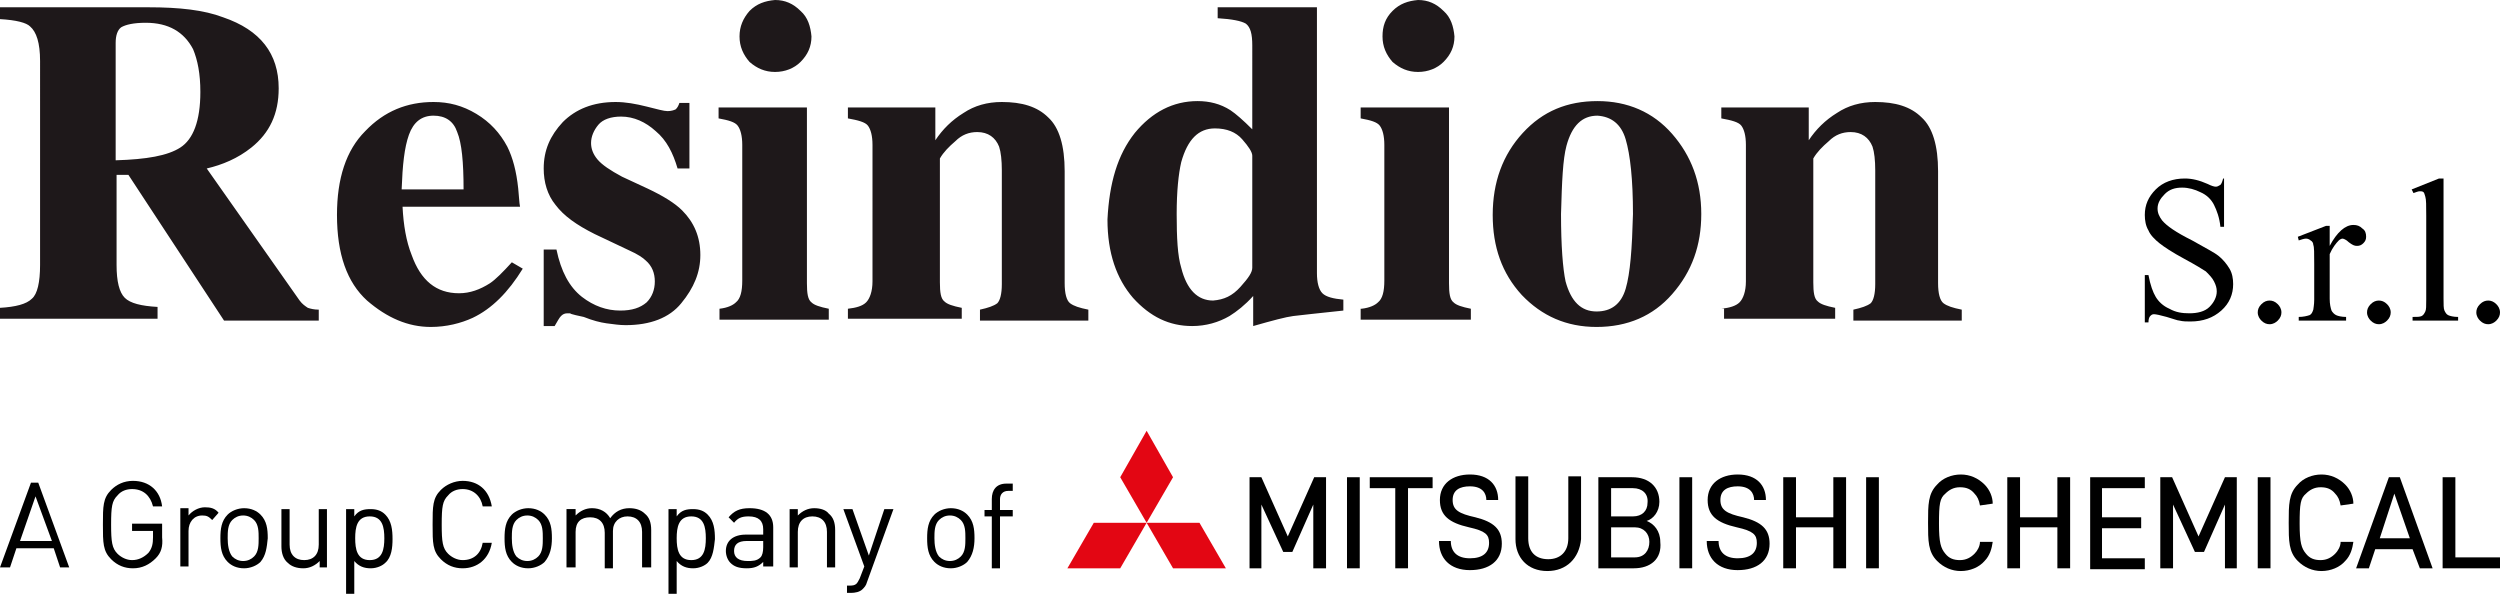<?xml version="1.0" encoding="UTF-8"?> <svg xmlns="http://www.w3.org/2000/svg" id="a" viewBox="0 0 274.5 65.2"><defs><style>.e{fill:#e30613}.f{fill:#1e181a;fill-rule:evenodd}</style></defs><path id="b" d="M0,33.8c1.7-.1,2.9-.4,3.5-1,.6-.5,.9-1.8,.9-3.7V6.7c0-2-.4-3.2-1.1-3.8-.4-.4-1.5-.7-3.3-.8V.8H16.3c3.4,0,6.1,.3,8.2,1.1,4.1,1.4,6.1,4,6.1,7.8,0,2.8-1,4.9-3,6.5-1.5,1.2-3.2,1.9-4.9,2.3l10.2,14.5c.3,.4,.6,.6,.9,.8,.3,.1,.7,.2,1.2,.2v1.2h-10.4L14.1,19.2h-1.3v9.9c0,1.8,.3,3,.9,3.6,.6,.6,1.8,.9,3.6,1v1.3H0v-1.2ZM19.8,16.2c1.4-.9,2.2-2.9,2.2-6.1,0-2-.3-3.5-.8-4.7-1-1.9-2.7-2.9-5.2-2.9-1.3,0-2.2,.2-2.7,.5-.4,.3-.6,.9-.6,1.7v12.9c3.4-.1,5.7-.5,7.1-1.4Zm20.3-1.8c2.1-2.2,4.6-3.2,7.5-3.2,1.7,0,3.2,.4,4.7,1.3,1.5,.9,2.6,2.1,3.4,3.6,.6,1.2,1,2.7,1.2,4.6,.1,.9,.1,1.5,.2,2h-12.9c.1,2,.4,3.8,1,5.3,1,2.8,2.7,4.2,5.2,4.2,1.2,0,2.3-.4,3.4-1.1,.6-.4,1.4-1.2,2.4-2.3l1.2,.7c-1.6,2.6-3.4,4.4-5.5,5.4-1.3,.6-2.9,1-4.6,1-2.5,0-4.8-1-7-2.9-2.2-2-3.3-5.1-3.3-9.4,0-4,1-7.1,3.1-9.2Zm10.8,6.4c0-3-.2-5.1-.7-6.3-.4-1.2-1.3-1.8-2.6-1.8s-2.2,.7-2.7,2.1-.7,3.3-.8,6h6.8Zm8.8,6.6h1.4c.5,2.4,1.4,4.1,2.8,5.2,1.3,1,2.7,1.5,4.2,1.5,1.3,0,2.2-.3,2.9-.9,.6-.6,.9-1.4,.9-2.3s-.3-1.7-1-2.3c-.3-.3-.9-.7-1.8-1.1l-3.8-1.8c-2-1-3.4-2-4.3-3.2-.9-1.1-1.3-2.5-1.3-4,0-2,.7-3.6,2.1-5.1,1.4-1.4,3.3-2.2,5.8-2.2,1.1,0,2.2,.2,3.4,.5,1.2,.3,1.9,.5,2.3,.5s.7-.1,.9-.2c.2-.2,.3-.4,.4-.7h1.1v7.2h-1.3c-.5-1.7-1.2-3.1-2.4-4.1-1.1-1-2.4-1.6-3.8-1.6-1.1,0-2,.3-2.5,.9-.5,.6-.8,1.3-.8,2,0,.6,.2,1.2,.7,1.8,.5,.6,1.4,1.2,2.7,1.9l2.8,1.3c1.7,.8,3,1.6,3.8,2.4,1.3,1.3,2,2.9,2,4.9,0,1.9-.7,3.6-2.1,5.3-1.3,1.6-3.4,2.4-6.1,2.4-.7,0-1.3-.1-2.1-.2-.7-.1-1.5-.3-2.5-.7l-.9-.2c-.3-.1-.5-.1-.6-.2h-.3c-.3,0-.5,.1-.7,.3s-.4,.6-.7,1.1h-1.2v-8.4ZM82.3,1.2c.8-.8,1.7-1.1,2.8-1.2,1.1,0,2,.4,2.8,1.2,.8,.7,1.1,1.7,1.2,2.8,0,1.1-.4,2-1.2,2.8-.7,.7-1.7,1.1-2.8,1.1s-2-.4-2.8-1.1c-.7-.8-1.1-1.7-1.1-2.8s.4-2,1.1-2.8Zm-3.3,32.7c.9-.1,1.5-.4,1.8-.7,.5-.4,.7-1.2,.7-2.4V15.9c0-1-.2-1.7-.5-2.1s-1-.6-2.1-.8v-1.2h9.7V31.1c0,1.1,.1,1.8,.5,2.1,.3,.3,.9,.5,1.9,.7v1.2h-12v-1.2Zm14.1,0c.9-.1,1.6-.3,2-.7s.7-1.2,.7-2.3V15.9c0-1-.2-1.7-.5-2.1s-1.1-.6-2.2-.8v-1.2h9.6v3.6c.8-1.2,1.8-2.2,3.1-3,1.2-.8,2.6-1.2,4.2-1.2,2.2,0,3.9,.5,5.1,1.7,1.2,1.1,1.8,3.1,1.8,5.9v12.3c0,1.1,.2,1.9,.6,2.2s1,.5,2,.7v1.2h-11.9v-1.2c.9-.2,1.5-.4,1.9-.7,.3-.3,.5-1,.5-2.1v-12.5c0-1.1-.1-2-.3-2.6-.4-1-1.2-1.6-2.4-1.6-.9,0-1.7,.3-2.4,1-.7,.6-1.3,1.2-1.7,1.9v13.6c0,1.1,.1,1.8,.5,2.1,.3,.3,.9,.5,1.9,.7v1.2h-12.5v-1.1Zm43.1-2.4c.9-1,1.3-1.6,1.3-2.1v-12.3c0-.4-.4-1-1.1-1.8-.7-.8-1.7-1.2-3-1.2-1.8,0-3,1.2-3.7,3.7-.3,1.3-.5,3.2-.5,5.7,0,2.6,.1,4.6,.5,5.9,.6,2.4,1.8,3.6,3.5,3.6,1.2-.1,2.1-.5,3-1.5Zm-11.6-16.9c1.9-2.3,4.2-3.5,6.9-3.5,1.3,0,2.5,.3,3.6,1,.6,.4,1.4,1.1,2.4,2.1V5c0-1.3-.2-2-.7-2.4-.5-.3-1.5-.5-3.1-.6V.8h10.9V30c0,1,.2,1.8,.6,2.2,.4,.4,1.2,.6,2.3,.7v1.2c-2.8,.3-4.7,.5-5.5,.6s-2.3,.5-4.4,1.1v-3.3c-.9,1-1.8,1.7-2.6,2.2-1.2,.7-2.6,1.1-4.1,1.1-2.5,0-4.6-1-6.5-3.1-1.8-2.1-2.8-4.9-2.8-8.6,.2-4,1.1-7.1,3-9.5ZM152.9,1.2c.8-.8,1.7-1.1,2.8-1.2,1.1,0,2,.4,2.8,1.2,.8,.7,1.1,1.7,1.2,2.8,0,1.1-.4,2-1.2,2.8-.7,.7-1.7,1.1-2.8,1.1s-2-.4-2.8-1.1c-.7-.8-1.1-1.7-1.1-2.8,0-1.1,.3-2,1.1-2.8Zm-3.4,32.7c.9-.1,1.5-.4,1.8-.7,.5-.4,.7-1.2,.7-2.4V15.9c0-1-.2-1.7-.5-2.1s-1-.6-2.1-.8v-1.2h9.7V31.1c0,1.1,.1,1.8,.5,2.1,.3,.3,.9,.5,1.9,.7v1.2h-12.1v-1.2h.1Zm17.7-19.3c2.2-2.4,4.9-3.5,8.2-3.5s6.1,1.2,8.2,3.6c2.1,2.4,3.2,5.3,3.2,8.8,0,3.4-1,6.3-3.2,8.8-2.1,2.4-4.9,3.6-8.3,3.6-3.3,0-6-1.2-8.2-3.5-2.2-2.4-3.2-5.3-3.2-8.8,0-3.6,1.1-6.6,3.3-9Zm4.7,16.3c.6,2.2,1.7,3.3,3.4,3.3,1.6,0,2.7-.8,3.2-2.5s.7-4.4,.8-8.2c0-3.8-.3-6.5-.8-8.2s-1.6-2.5-3.1-2.6c-1.7,0-2.8,1.1-3.4,3.3-.4,1.5-.5,3.9-.6,7.5,0,3.5,.2,6,.5,7.4Zm17.1,3c.9-.1,1.6-.3,2-.7s.7-1.2,.7-2.3V15.9c0-1-.2-1.7-.5-2.1s-1.1-.6-2.2-.8v-1.2h9.6v3.6c.8-1.2,1.8-2.2,3.1-3,1.2-.8,2.6-1.2,4.2-1.2,2.2,0,3.9,.5,5.1,1.7,1.2,1.1,1.8,3.1,1.8,5.9v12.3c0,1.1,.2,1.9,.6,2.2,.4,.3,1,.5,2,.7v1.2h-11.9v-1.2c.9-.2,1.5-.4,1.9-.7,.3-.3,.5-1,.5-2.1v-12.5c0-1.1-.1-2-.3-2.6-.4-1-1.2-1.6-2.4-1.6-.9,0-1.7,.3-2.4,1-.7,.6-1.3,1.2-1.7,1.9v13.6c0,1.1,.1,1.8,.5,2.1,.3,.3,.9,.5,1.9,.7v1.2h-12.2v-1.1h-.3Z" class="f"></path><g id="c"><path d="M244.2,19.7v5.2h-.4c-.1-1-.4-1.8-.7-2.4s-.8-1.1-1.5-1.4c-.6-.3-1.3-.5-2-.5-.8,0-1.4,.2-1.9,.7s-.8,1-.8,1.6c0,.5,.2,.9,.5,1.3,.5,.6,1.5,1.3,3.3,2.2,1.4,.8,2.4,1.3,2.9,1.7,.5,.4,.9,.9,1.2,1.4s.4,1.1,.4,1.7c0,1.1-.4,2.1-1.3,2.9-.9,.8-2,1.2-3.4,1.2-.4,0-.8,0-1.2-.1-.2,0-.7-.2-1.4-.4s-1.2-.3-1.4-.3-.3,.1-.4,.2c-.1,.1-.2,.3-.2,.7h-.4v-5.2h.4c.2,1.1,.5,1.9,.8,2.4s.8,1,1.5,1.3c.7,.4,1.4,.5,2.2,.5,.9,0,1.7-.2,2.2-.7s.8-1.1,.8-1.7c0-.4-.1-.7-.3-1.1-.2-.4-.5-.7-.9-1.1-.3-.2-1.1-.7-2.4-1.4-1.3-.7-2.2-1.3-2.7-1.7-.5-.4-1-.9-1.2-1.4-.3-.5-.4-1.1-.4-1.7,0-1.1,.4-2,1.2-2.8s1.9-1.2,3.2-1.2c.8,0,1.6,.2,2.5,.6,.4,.2,.7,.3,.9,.3s.3-.1,.5-.2c.1-.1,.2-.3,.3-.7h.1v.1Z"></path><path d="M249.2,33c.3,0,.6,.1,.9,.4,.2,.2,.4,.5,.4,.9,0,.3-.1,.6-.4,.9-.2,.2-.5,.4-.9,.4-.3,0-.6-.1-.9-.4-.2-.2-.4-.5-.4-.9,0-.3,.1-.6,.4-.9s.6-.4,.9-.4Z"></path><path d="M255.8,24.7v2.3c.8-1.5,1.7-2.3,2.6-2.3,.4,0,.7,.1,1,.4,.3,.2,.4,.5,.4,.9,0,.3-.1,.5-.3,.7-.2,.2-.4,.3-.7,.3s-.5-.1-.9-.4c-.3-.3-.6-.4-.7-.4s-.3,.1-.4,.2c-.3,.3-.7,.8-1,1.5v4.9c0,.6,.1,1,.2,1.3,.1,.2,.3,.4,.5,.5s.6,.2,1.1,.2v.4h-5.2v-.4c.5,0,.9-.1,1.2-.2,.2-.1,.3-.3,.4-.6,0-.1,.1-.5,.1-1.1v-3.9c0-1.2,0-1.9-.1-2.1,0-.2-.1-.4-.3-.5-.1-.1-.3-.2-.5-.2s-.5,.1-.8,.2l-.1-.4,3.1-1.2h.4v-.1Z"></path><path d="M261.2,33c.3,0,.6,.1,.9,.4,.2,.2,.4,.5,.4,.9,0,.3-.1,.6-.4,.9-.2,.2-.5,.4-.9,.4-.3,0-.6-.1-.9-.4-.2-.2-.4-.5-.4-.9,0-.3,.1-.6,.4-.9s.6-.4,.9-.4Z"></path><path d="M268.3,19.3v13.5c0,.6,0,1.1,.1,1.3s.2,.4,.4,.5c.2,.1,.6,.2,1.1,.2v.4h-5v-.4c.5,0,.8,0,1-.1s.3-.3,.4-.5,.1-.6,.1-1.3v-9.2c0-1.1,0-1.8-.1-2.1-.1-.3-.1-.4-.2-.5s-.3-.1-.4-.1c-.2,0-.4,.1-.7,.2l-.2-.4,3-1.2h.5v-.3Z"></path><path d="M273.2,33c.3,0,.6,.1,.9,.4,.2,.2,.4,.5,.4,.9,0,.3-.1,.6-.4,.9-.2,.2-.5,.4-.9,.4-.3,0-.6-.1-.9-.4-.2-.2-.4-.5-.4-.9,0-.3,.1-.6,.4-.9s.6-.4,.9-.4Z"></path></g><g id="d"><path d="M6.6,62.3l-.7-2.1H1.8l-.7,2.1H0l3.4-9.3h.8l3.4,9.3h-1Zm-2.7-7.8l-1.7,4.9h3.5l-1.8-4.9Z"></path><path d="M17.1,61.3c-.7,.7-1.5,1.1-2.5,1.1-.9,0-1.7-.3-2.4-1-.9-.9-.9-1.8-.9-3.8s0-2.9,.9-3.8c.6-.6,1.4-1,2.4-1,1.8,0,3,1.1,3.2,2.8h-1c-.3-1.2-1.1-1.9-2.3-1.9-.6,0-1.2,.2-1.6,.7-.6,.6-.7,1.2-.7,3.2,0,1.9,.1,2.6,.7,3.2,.4,.4,1,.7,1.6,.7,.7,0,1.3-.3,1.8-.8,.4-.5,.5-1,.5-1.7v-.7h-2.3v-.8h3.3v1.5c.1,1-.1,1.7-.7,2.3Z"></path><path d="M23.3,57.1c-.4-.4-.6-.5-1.1-.5-.9,0-1.5,.7-1.5,1.7v3.9h-.9v-6.4h.9v.8c.4-.5,1.1-.9,1.8-.9,.6,0,1.1,.1,1.5,.6l-.7,.8Z"></path><path d="M28.6,61.7c-.4,.4-1.1,.7-1.8,.7-.8,0-1.4-.3-1.8-.7-.7-.7-.8-1.6-.8-2.6s.1-1.9,.8-2.6c.4-.4,1.1-.7,1.8-.7,.8,0,1.4,.3,1.8,.7,.7,.7,.8,1.6,.8,2.6-.1,1-.2,1.9-.8,2.6Zm-.7-4.6c-.3-.3-.7-.5-1.2-.5s-.9,.2-1.2,.5c-.5,.5-.5,1.3-.5,2s.1,1.5,.5,2c.3,.3,.7,.5,1.2,.5s.9-.2,1.2-.5c.5-.5,.5-1.3,.5-2s0-1.5-.5-2Z"></path><path d="M35.1,62.3v-.7c-.5,.5-1.1,.8-1.8,.8s-1.3-.2-1.7-.6c-.5-.4-.7-1.1-.7-1.8v-4.1h.9v3.9c0,1.1,.6,1.7,1.6,1.7s1.6-.6,1.6-1.7v-3.9h.9v6.4h-.8Z"></path><path d="M42.3,61.8c-.3,.3-.9,.6-1.6,.6s-1.3-.2-1.8-.8v3.6h-.9v-9.3h.9v.8c.5-.7,1.1-.8,1.8-.8s1.2,.2,1.6,.6c.7,.7,.8,1.7,.8,2.7,0,.9-.1,2-.8,2.6Zm-1.7-5.1c-1.4,0-1.6,1.2-1.6,2.4s.2,2.4,1.6,2.4,1.6-1.2,1.6-2.4-.2-2.4-1.6-2.4Z"></path><path d="M50.8,62.4c-.9,0-1.7-.3-2.4-1-.9-.9-.9-1.8-.9-3.8s0-2.9,.9-3.8c.6-.6,1.5-1,2.4-1,1.7,0,2.9,1,3.2,2.8h-1c-.2-1.1-1-1.9-2.2-1.9-.6,0-1.2,.2-1.6,.7-.6,.6-.7,1.2-.7,3.2,0,1.9,.1,2.6,.7,3.2,.4,.4,1,.7,1.6,.7,1.2,0,2-.7,2.2-1.9h1c-.3,1.8-1.6,2.8-3.2,2.8Z"></path><path d="M59.8,61.7c-.4,.4-1.1,.7-1.8,.7-.8,0-1.4-.3-1.8-.7-.7-.7-.8-1.6-.8-2.6s.1-1.9,.8-2.6c.4-.4,1.1-.7,1.8-.7,.8,0,1.4,.3,1.8,.7,.7,.7,.8,1.6,.8,2.6s-.2,1.9-.8,2.6Zm-.7-4.6c-.3-.3-.7-.5-1.2-.5s-.9,.2-1.2,.5c-.5,.5-.5,1.3-.5,2s.1,1.5,.5,2c.3,.3,.7,.5,1.2,.5s.9-.2,1.2-.5c.5-.5,.5-1.3,.5-2s0-1.5-.5-2Z"></path><path d="M70.5,62.3v-3.9c0-1.1-.6-1.7-1.6-1.7-.9,0-1.6,.6-1.6,1.6v4.1h-.9v-3.9c0-1.1-.6-1.7-1.6-1.7s-1.6,.5-1.6,1.6v3.9h-1v-6.4h1v.7c.5-.5,1.1-.8,1.8-.8,.9,0,1.6,.4,2,1.1,.5-.7,1.2-1.1,2.1-1.1,.7,0,1.3,.2,1.7,.6,.5,.4,.7,1,.7,1.8v4.1h-1Z"></path><path d="M77.7,61.8c-.3,.3-.9,.6-1.6,.6s-1.3-.2-1.8-.8v3.6h-.9v-9.3h.9v.8c.5-.7,1.1-.8,1.8-.8s1.2,.2,1.6,.6c.7,.7,.8,1.7,.8,2.7-.1,.9-.2,2-.8,2.6Zm-1.8-5.1c-1.4,0-1.6,1.2-1.6,2.4s.2,2.4,1.6,2.4,1.6-1.2,1.6-2.4c0-1.2-.2-2.4-1.6-2.4Z"></path><path d="M83.8,62.3v-.6c-.5,.5-1,.7-1.8,.7-.9,0-1.4-.2-1.8-.6-.3-.3-.5-.8-.5-1.3,0-1.1,.8-1.8,2.2-1.8h1.9v-.6c0-.9-.5-1.4-1.6-1.4-.8,0-1.2,.2-1.6,.7l-.6-.6c.6-.7,1.2-1,2.3-1,1.7,0,2.6,.7,2.6,2.1v4.3h-1.1v.1Zm0-2.9h-1.8c-1,0-1.4,.4-1.4,1.1s.5,1.1,1.5,1.1c.5,0,1,0,1.4-.4,.2-.2,.3-.6,.3-1.1v-.7Z"></path><path d="M90.8,62.3v-3.9c0-1.1-.6-1.7-1.6-1.7s-1.6,.6-1.6,1.7v3.9h-.9v-6.4h.9v.7c.5-.5,1.1-.8,1.8-.8s1.3,.2,1.6,.6c.5,.4,.7,1,.7,1.8v4.1h-.9Z"></path><path d="M95.2,63.9c-.1,.4-.3,.6-.5,.8-.3,.3-.8,.4-1.3,.4h-.4v-.8h.3c.7,0,.8-.2,1.1-.8l.5-1.3-2.3-6.3h1l1.8,5.1,1.7-5.1h1l-2.9,8Z"></path><path d="M106.2,61.7c-.4,.4-1.1,.7-1.8,.7-.8,0-1.4-.3-1.8-.7-.7-.7-.8-1.6-.8-2.6s.1-1.9,.8-2.6c.4-.4,1.1-.7,1.8-.7,.8,0,1.4,.3,1.8,.7,.7,.7,.8,1.6,.8,2.6s-.2,1.9-.8,2.6Zm-.7-4.6c-.3-.3-.7-.5-1.2-.5s-.9,.2-1.2,.5c-.5,.5-.5,1.3-.5,2s.1,1.5,.5,2c.3,.3,.7,.5,1.2,.5s.9-.2,1.2-.5c.5-.5,.5-1.3,.5-2s0-1.5-.5-2Z"></path><path d="M109.8,56.7v5.7h-.9v-5.7h-.8v-.7h.8v-1.2c0-1,.5-1.7,1.6-1.7h.7v.8h-.5c-.6,0-.9,.4-.9,.9v1.2h1.4v.7h-1.4Z"></path><polygon points="125.9 47.3 123 52.4 125.9 57.4 128.8 52.4 125.9 47.3" class="e"></polygon><polygon points="131.7 57.4 134.6 62.4 128.8 62.4 125.9 57.4 131.7 57.4" class="e"></polygon><polygon points="120.1 57.4 117.2 62.4 123 62.4 125.9 57.4 120.1 57.4" class="e"></polygon><path d="M190.8,62.6c-2.2,0-3.4-1.3-3.4-3.2h1.3c0,1.2,.7,1.9,2.1,1.9s2.1-.6,2.1-1.7c0-.9-.4-1.3-2.2-1.7-2.2-.5-3.2-1.3-3.2-3,0-1.8,1.4-2.8,3.3-2.8,2.1,0,3.1,1.2,3.1,2.8h-1.3c0-.7-.4-1.5-1.8-1.5-1.1,0-1.9,.4-1.9,1.5s.7,1.5,2.5,1.9c2,.5,2.9,1.3,2.9,2.9,0,1.9-1.4,2.9-3.5,2.9Z"></path><path d="M161.4,62.6c-2.2,0-3.4-1.3-3.4-3.2h1.3c0,1.2,.7,1.9,2.1,1.9s2.1-.6,2.1-1.7c0-.9-.4-1.3-2.2-1.7-2.2-.5-3.2-1.3-3.2-3,0-1.8,1.4-2.8,3.3-2.8,2.1,0,3.1,1.2,3.1,2.8h-1.3c0-.7-.4-1.5-1.8-1.5-1.1,0-1.9,.4-1.9,1.5s.7,1.5,2.5,1.9c2,.5,2.9,1.3,2.9,2.9,0,1.9-1.4,2.9-3.5,2.9Z"></path><path d="M154.6,53.6v8.8h-1.4v-8.8h-2.8v-1.2h6.9v1.2h-2.7Z"></path><path d="M169.9,62.7c-2.2,0-3.5-1.5-3.5-3.5v-6.9h1.4v6.8c0,1.5,.8,2.3,2.2,2.3,1.3,0,2.2-.8,2.2-2.3v-6.8h1.4v6.9c-.2,2.1-1.6,3.5-3.7,3.5Z"></path><path d="M179.4,62.4h-3.9v-10h3.7c1.9,0,3,1.1,3,2.7,0,1.1-.7,1.9-1.4,2.1,.8,.3,1.5,1.1,1.5,2.3,.2,1.9-1.1,2.9-2.9,2.9Zm-.1-8.8h-2.4v3.1h2.4c1,0,1.6-.6,1.6-1.5,.1-1-.6-1.6-1.6-1.6Zm.2,4.3h-2.6v3.3h2.6c1.1,0,1.6-.8,1.6-1.7s-.6-1.6-1.6-1.6Z"></path><path d="M184.4,62.4v-10h1.4v10h-1.4Z"></path><path d="M147.9,62.4v-10h1.4v10h-1.4Z"></path><path d="M144.2,62.4v-7l-2.3,5.2h-1l-2.4-5.2v7h-1.3v-10h1.3l2.9,6.5,2.9-6.5h1.3v10h-1.4Z"></path><path d="M201.3,62.4v-4.5h-4.1v4.5h-1.4v-10h1.4v4.4h4.1v-4.4h1.4v10h-1.4Z"></path><path d="M204.9,62.4v-10h1.4v10h-1.4Z"></path><path d="M244.3,62.4v-7l-2.3,5.2h-1l-2.4-5.2v7h-1.4v-10h1.3l2.9,6.5,2.9-6.5h1.3v10h-1.3Z"></path><path d="M247.9,62.4v-10h1.4v10h-1.4Z"></path><path d="M225.9,62.4v-4.5h-4.1v4.5h-1.4v-10h1.4v4.4h4.1v-4.4h1.4v10h-1.4Z"></path><path d="M229.5,62.4v-10h6v1.2h-4.7v3.2h4.3v1.2h-4.3v3.3h4.7v1.2h-6v-.1Z"></path><path d="M268.2,62.4v-10h1.4v8.8h4.9v1.2h-6.3Z"></path><path d="M265.7,62.4h1.4l-3.6-10h-1.2l-3.6,10h1.4l.7-2.1h4.1l.8,2.1Zm-4.4-3.3l1.6-4.9,1.7,4.9h-3.3Z"></path><path d="M258.4,55.3c0-.7-.3-1.5-.9-2.1-.7-.7-1.6-1.1-2.6-1.1s-2,.4-2.6,1.1c-1,1-1,2.2-1,4.2s0,3.2,1,4.2c.7,.7,1.6,1.1,2.6,1.1s2-.4,2.6-1.1c.6-.6,.8-1.4,.9-2.1h-1.4c0,.5-.3,1-.6,1.3-.4,.4-.9,.7-1.6,.7h0c-.7,0-1.2-.2-1.6-.7-.5-.6-.7-1.2-.7-3.3,0-2.2,.1-2.8,.7-3.3,.4-.4,.9-.7,1.6-.7h0c.7,0,1.2,.2,1.6,.7,.3,.3,.5,.7,.6,1.3l1.4-.2Z"></path><path d="M218.8,55.3c0-.7-.3-1.5-.9-2.1-.7-.7-1.6-1.1-2.6-1.1s-2,.4-2.6,1.1c-1,1-1,2.2-1,4.2s0,3.2,1,4.2c.7,.7,1.6,1.1,2.6,1.1s2-.4,2.6-1.1c.6-.6,.8-1.4,.9-2.1h-1.4c0,.5-.3,1-.6,1.3-.4,.4-.9,.7-1.6,.7h0c-.7,0-1.2-.2-1.6-.7-.5-.6-.7-1.2-.7-3.3,0-2.2,.1-2.8,.7-3.3,.4-.4,.9-.7,1.6-.7h0c.7,0,1.2,.2,1.6,.7,.3,.3,.5,.7,.6,1.3l1.4-.2Z"></path></g></svg> 